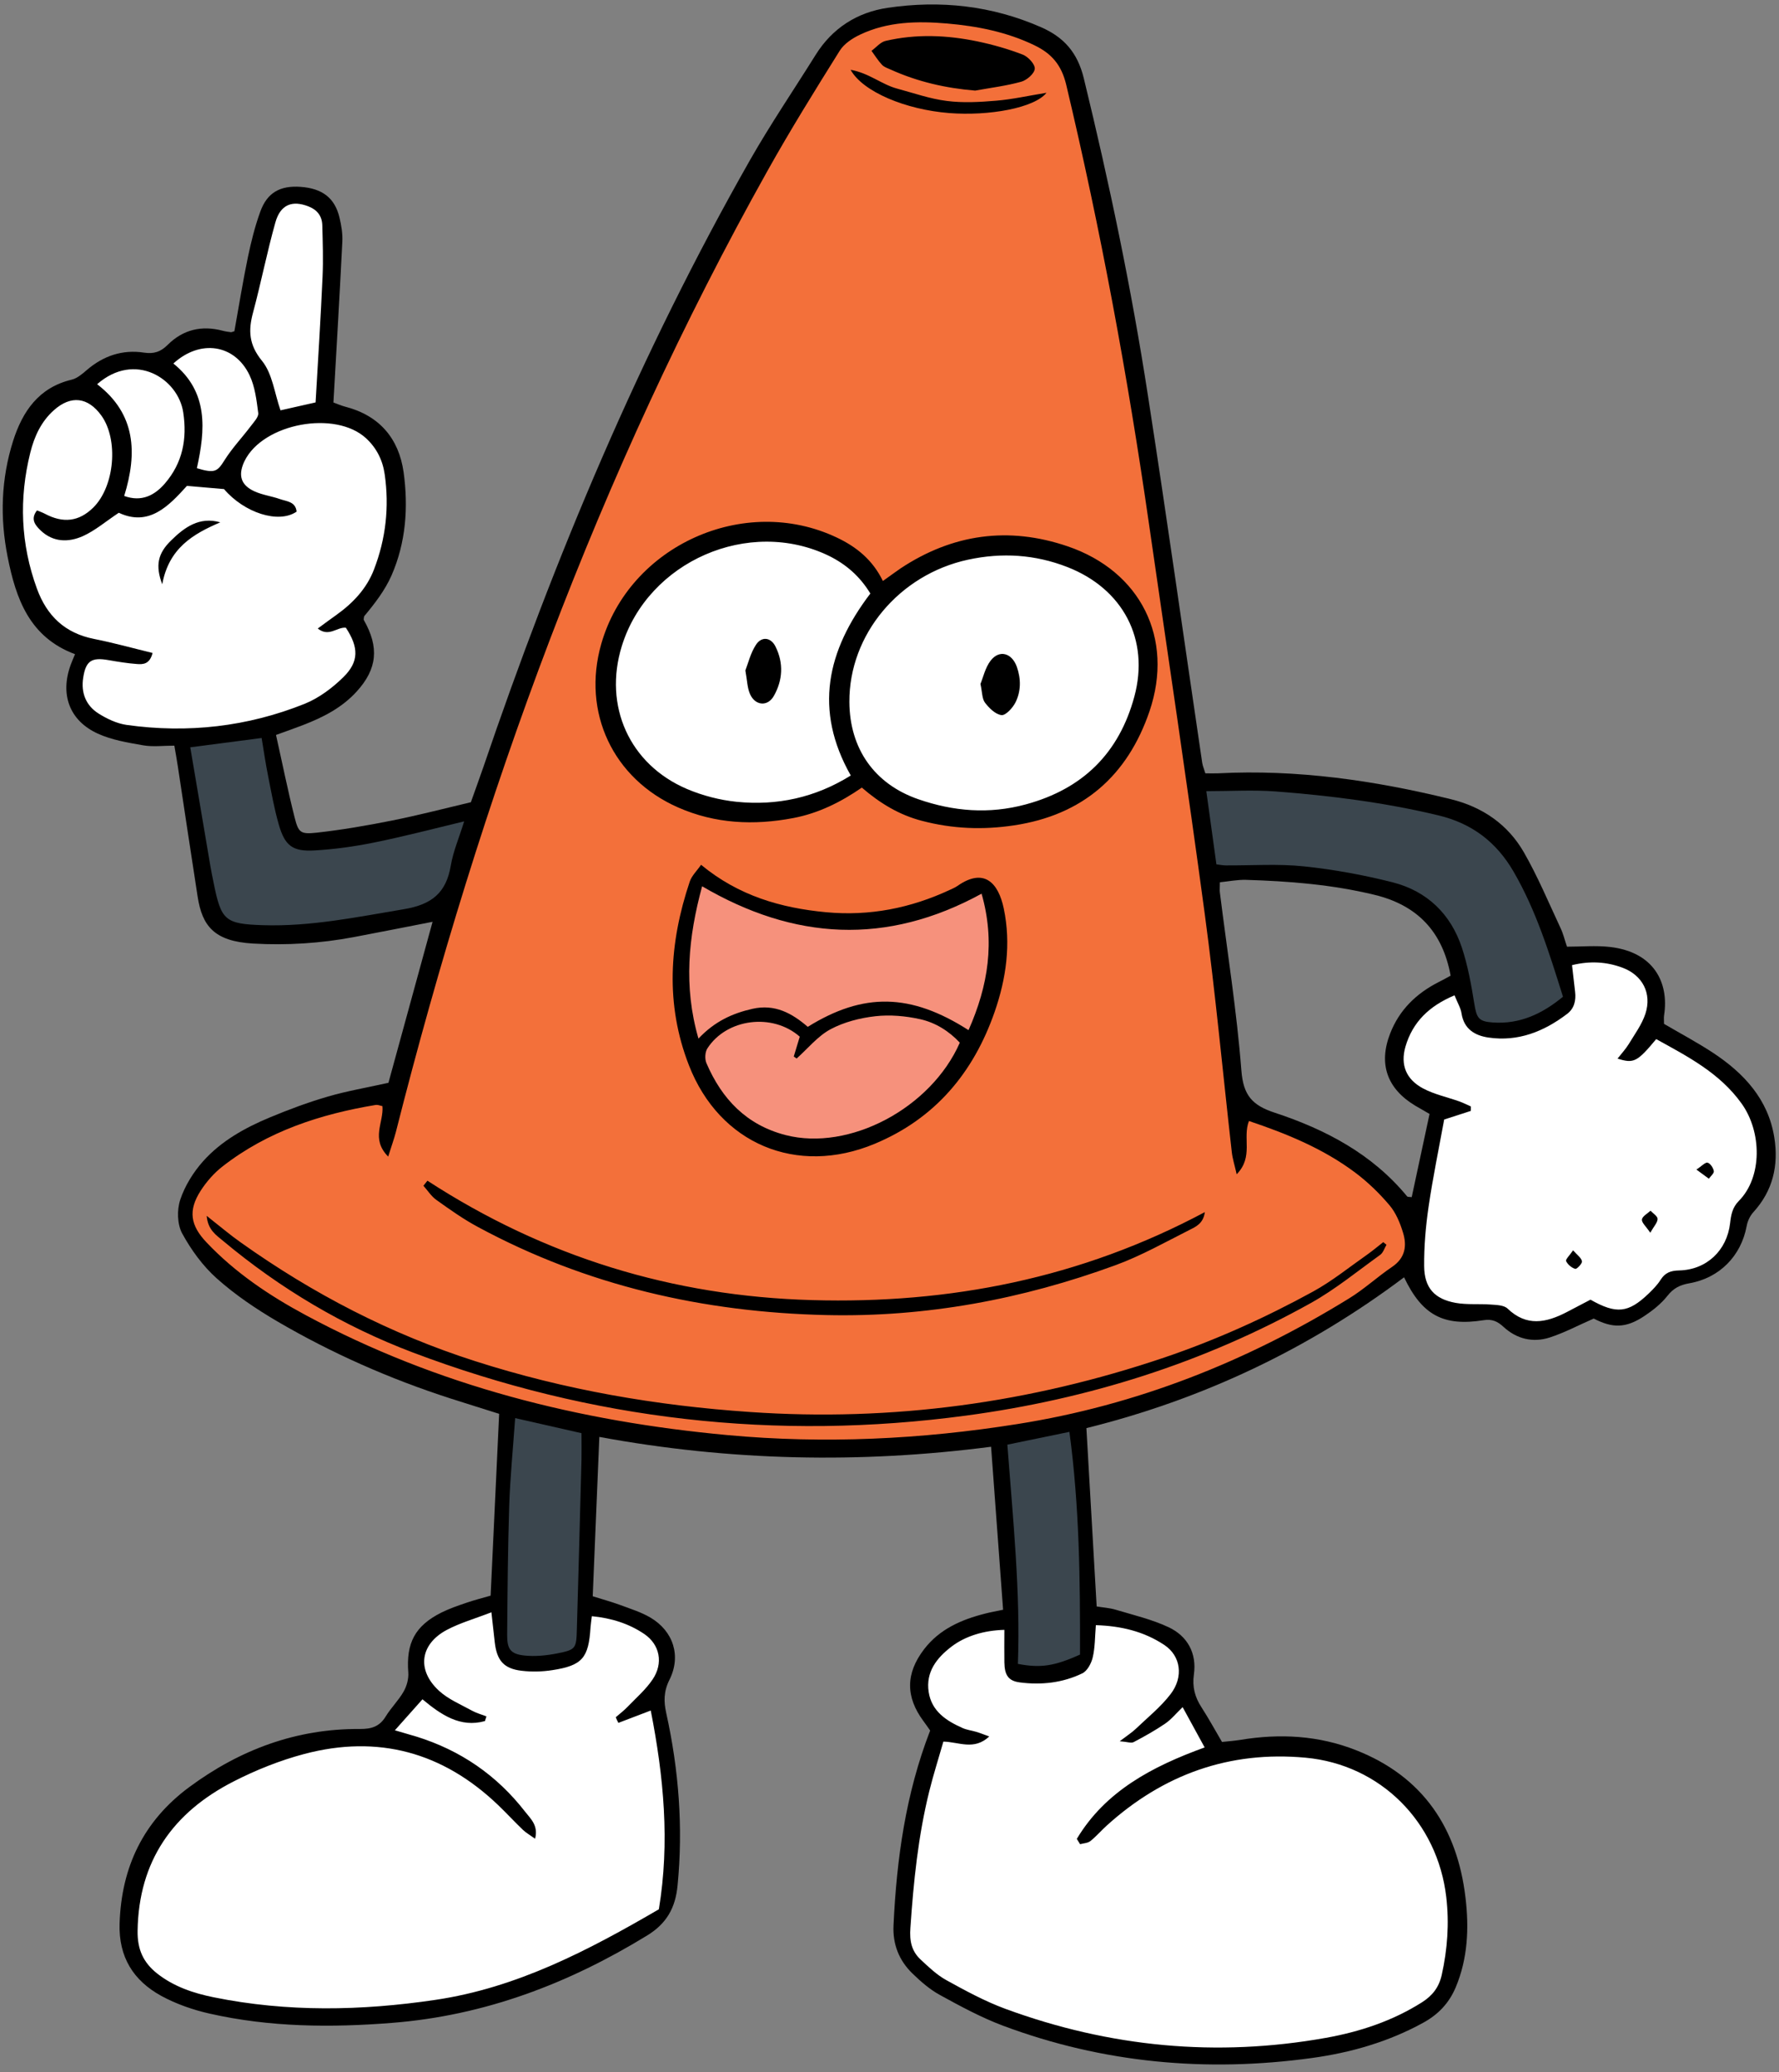 <?xml version="1.0" encoding="UTF-8"?><svg xmlns="http://www.w3.org/2000/svg" xmlns:xlink="http://www.w3.org/1999/xlink" height="238.1" preserveAspectRatio="xMidYMid meet" version="1.0" viewBox="-0.3 -0.5 204.4 238.1" width="204.4" zoomAndPan="magnify"><rect x="-0.3" y="-0.5" width="204.4" height="238.1" fill="#808080" stroke="none"/><g id="change1_1"><path d="M203.56,130.2c-0.7-4.38-3.47-7.36-7-9.7c-1.83-1.21-3.78-2.24-5.67-3.35c0-0.39-0.04-0.71,0.01-1.01 c0.57-3.72-1.16-7.25-6.23-7.83c-1.62-0.18-3.27-0.03-4.93-0.03c-0.27-0.79-0.43-1.49-0.73-2.12c-1.37-2.93-2.62-5.93-4.22-8.72 c-1.85-3.22-4.77-5.22-8.4-6.11c-8.79-2.16-17.67-3.44-26.75-2.97c-0.46,0.02-0.92,0-1.45,0c-0.14-0.47-0.3-0.83-0.36-1.2 c-2.08-14.07-4.06-28.16-6.24-42.22c-1.89-12.26-4.43-24.4-7.37-36.46c-0.73-2.98-2.31-4.71-4.9-5.85 c-5.66-2.49-11.58-3.13-17.64-2.23c-3.5,0.52-6.35,2.33-8.27,5.41c-2.51,4.02-5.18,7.95-7.53,12.07 c-12.62,22.2-22.44,45.64-30.65,69.78c-0.46,1.34-0.95,2.66-1.43,4.02c-3.09,0.73-6.07,1.51-9.09,2.11 c-2.86,0.57-5.74,1.07-8.64,1.39c-1.85,0.2-2.08-0.01-2.52-1.75c-0.79-3.12-1.42-6.28-2.14-9.48c1.18-0.43,2.14-0.76,3.09-1.13 c2.31-0.89,4.48-1.99,6.18-3.86c2.37-2.6,2.6-5.08,0.83-8.2c-0.06-0.11,0.02-0.3,0.03-0.45c1.22-1.46,2.39-2.98,3.14-4.68 c1.66-3.79,1.95-7.85,1.39-11.88c-0.54-3.83-2.75-6.48-6.64-7.5c-0.58-0.15-1.13-0.4-1.42-0.5c0.36-6.32,0.72-12.39,1.02-18.46 c0.05-0.93-0.11-1.9-0.33-2.81c-0.54-2.24-1.97-3.33-4.46-3.51c-2.34-0.17-3.84,0.65-4.63,2.84c-0.62,1.7-1.06,3.48-1.43,5.25 c-0.59,2.85-1.05,5.72-1.55,8.5c-0.26,0.07-0.33,0.12-0.4,0.11c-0.31-0.04-0.62-0.08-0.92-0.16c-2.42-0.65-4.57-0.15-6.34,1.61 c-0.8,0.8-1.57,1.07-2.72,0.9c-2.47-0.38-4.67,0.36-6.58,2c-0.52,0.45-1.11,0.96-1.75,1.11c-3.77,0.9-5.63,3.64-6.71,7.02 c-1.39,4.38-1.53,8.86-0.63,13.36c0.95,4.79,2.5,9.21,7.74,11.16c-0.21,0.5-0.36,0.85-0.49,1.2c-1.25,3.39-0.18,6.42,3.09,7.92 c1.61,0.74,3.45,1.04,5.22,1.35c1.13,0.2,2.32,0.04,3.59,0.04c0.17,1,0.3,1.68,0.4,2.37c0.76,5,1.5,10,2.28,15 c0.52,3.31,1.86,5.11,6.36,5.37c3.88,0.22,7.75-0.02,11.57-0.74c2.99-0.56,5.96-1.16,9.06-1.76c-1.73,6.3-3.43,12.51-5.07,18.5 c-2.5,0.56-4.76,0.94-6.95,1.58c-2.27,0.66-4.5,1.49-6.68,2.4c-2.86,1.19-5.59,2.71-7.67,5.04c-1.12,1.26-2.09,2.82-2.62,4.41 c-0.39,1.16-0.35,2.81,0.21,3.86c1.04,1.91,2.39,3.77,4.01,5.21c2.11,1.88,4.5,3.49,6.94,4.92c6.29,3.68,12.94,6.61,19.88,8.85 c1.87,0.6,3.74,1.18,5.6,1.77c-0.33,7.07-0.66,13.99-0.98,20.89c-0.97,0.28-1.89,0.51-2.79,0.82c-0.97,0.33-1.95,0.67-2.86,1.12 c-3.05,1.53-4.07,3.51-3.81,6.9c0.05,0.71-0.17,1.54-0.53,2.17c-0.58,1.02-1.46,1.88-2.07,2.88c-0.71,1.16-1.64,1.44-2.96,1.43 c-7.3-0.05-13.8,2.38-19.61,6.68c-5.24,3.88-7.79,9.14-8,15.67c-0.12,3.87,1.59,6.56,4.79,8.32c1.71,0.93,3.63,1.6,5.53,2.03 c6.92,1.57,13.93,1.63,20.99,1.07c10.65-0.84,20.27-4.51,29.3-10.04c2.24-1.37,3.25-3.17,3.5-5.75c0.65-6.68,0.14-13.27-1.3-19.79 c-0.3-1.34-0.3-2.51,0.36-3.83c1.38-2.74,0.46-5.6-2.18-7.16c-1.07-0.63-2.3-1.01-3.48-1.45c-1.02-0.37-2.06-0.66-3.15-1 c0.26-6.15,0.5-12.12,0.76-18.31c14.96,2.76,29.88,3.09,45.01,1.13c0.47,6.43,0.92,12.54,1.38,18.73c-0.84,0.18-1.46,0.28-2.06,0.44 c-2.73,0.69-5.24,1.78-7.02,4.1c-2.12,2.77-2.14,5.47-0.06,8.27c0.28,0.37,0.54,0.76,0.76,1.07c-2.82,7.27-3.85,14.76-4.21,22.37 c-0.11,2.19,0.64,4.06,2.18,5.55c0.96,0.93,2,1.84,3.16,2.47c2.35,1.29,4.73,2.58,7.23,3.52c11.49,4.3,23.36,5.38,35.47,3.72 c4.47-0.61,8.8-1.85,12.81-4.05c1.75-0.96,2.98-2.26,3.75-4.09c1.39-3.32,1.53-6.81,1.12-10.27c-0.94-8-4.88-13.93-12.57-16.96 c-4.3-1.7-8.76-1.94-13.29-1.19c-0.68,0.11-1.38,0.16-2.12,0.24c-0.82-1.4-1.54-2.72-2.35-3.97c-0.76-1.17-1.08-2.34-0.88-3.78 c0.35-2.45-0.74-4.43-2.94-5.45c-1.91-0.89-4-1.38-6.03-1.99c-0.73-0.22-1.51-0.26-2.2-0.38c-0.4-6.91-0.78-13.6-1.18-20.49 c13.34-3.31,25.51-9.07,36.5-17.33c2.07,4.34,4.51,5.66,9.12,4.93c0.98-0.16,1.61,0.12,2.31,0.77c1.5,1.38,3.36,1.84,5.29,1.22 c1.7-0.55,3.31-1.41,5.07-2.18c2.16,1.12,3.69,1.12,5.8-0.28c0.98-0.65,1.94-1.41,2.66-2.32c0.69-0.88,1.43-1.26,2.51-1.45 c3.51-0.61,5.97-3.17,6.6-6.57c0.1-0.56,0.38-1.17,0.76-1.59C203.41,136.32,204.07,133.4,203.56,130.2z M39.44,71.62 c0.74,1.13,1.12,2.1,1.09,3.02C40.56,73.72,40.18,72.75,39.44,71.62c-0.57-0.06-1.11,0.3-1.71,0.45 C38.33,71.92,38.88,71.56,39.44,71.62z M99.83,5.35L99.83,5.35c0.07-0.05,0.13-0.1,0.2-0.16C99.96,5.25,99.9,5.3,99.83,5.35z M164.99,112.35c-2.56,1.3-4.51,3.19-5.56,5.89c-1.37,3.5-0.37,6.35,2.86,8.3c0.47,0.28,0.95,0.55,1.66,0.96 c-0.7,3.29-1.38,6.43-2.05,9.56c-0.24-0.04-0.46,0-0.53-0.09c-4.01-4.87-9.37-7.69-15.2-9.61c-2.57-0.84-3.62-1.98-3.84-4.84 c-0.53-6.84-1.62-13.63-2.47-20.45c-0.04-0.3,0-0.62,0-1.19c0.98-0.1,1.98-0.3,2.97-0.28c4.98,0.15,9.93,0.54,14.79,1.72 c4.87,1.18,7.82,4.17,8.75,9.29C165.91,111.86,165.46,112.12,164.99,112.35z" fill="inherit"/></g><g id="change2_1"><path d="M43.64,126.6c0.17,1.9-1.38,3.73,0.66,5.8c0.39-1.24,0.67-2.01,0.88-2.81 c9.77-38.54,23.23-75.65,42.69-110.44c2.62-4.69,5.46-9.26,8.31-13.82c0.5-0.8,1.45-1.43,2.34-1.85c3.17-1.51,6.59-1.57,9.99-1.28 c3.47,0.3,6.88,0.97,10.06,2.51c1.94,0.94,3.08,2.23,3.63,4.51c3.97,16.7,7.08,33.55,9.52,50.53c2.15,14.94,4.4,29.87,6.41,44.83 c1.22,9.08,2.07,18.21,3.1,27.32c0.08,0.72,0.31,1.42,0.56,2.53c1.97-2.02,0.64-4.16,1.41-6.12c4.32,1.45,8.53,3.17,12.21,5.93 c1.44,1.08,2.77,2.37,3.93,3.74c0.74,0.87,1.22,2.03,1.56,3.15c0.47,1.52,0.26,2.92-1.25,3.94c-1.7,1.15-3.22,2.57-4.97,3.64 c-11.76,7.25-24.36,12.25-38.07,14.42c-11.07,1.76-22.17,2.3-33.33,1.27c-16.99-1.57-33.29-5.63-48.43-13.77 c-4.21-2.26-8.12-4.89-11.42-8.37c-1.85-1.95-2.14-3.65-0.68-5.93c0.67-1.04,1.54-2.04,2.52-2.8c5.18-4.04,11.23-6.01,17.62-7.07 C43.11,126.43,43.34,126.54,43.64,126.6z M101.14,66.26c-1.18-2.43-3.04-3.93-5.31-5C85.2,56.23,72,62.2,68.78,73.5 c-2.24,7.84,1.35,15.49,8.83,18.78c4.27,1.88,8.7,2.08,13.23,1.22c2.9-0.55,5.48-1.84,7.88-3.5c2.12,1.83,4.33,3.15,6.91,3.82 c3.5,0.92,7,1.06,10.57,0.52c7.9-1.18,13.05-5.69,15.58-13.13c2.83-8.37-1.03-16.07-9.4-18.93c-6.79-2.32-13.23-1.43-19.22,2.54 C102.53,65.25,101.91,65.72,101.14,66.26z M80.25,98.87c-0.48,0.7-1.07,1.25-1.3,1.93c-2.36,7.02-2.83,14.1-0.09,21.12 c3.52,9.03,12.39,12.74,21.34,9.01c6.93-2.89,11.34-8.16,13.77-15.13c1.34-3.85,1.91-7.83,1.06-11.9c-0.62-2.97-2.27-4.73-5.31-2.61 c-0.26,0.18-0.55,0.31-0.84,0.44c-4.53,2.12-9.26,3.06-14.27,2.59C89.42,103.83,84.57,102.44,80.25,98.87z M23.45,139.21 c0.13,1.62,1.1,2.22,1.9,2.89c6.54,5.47,13.8,9.78,21.76,12.8c20.57,7.78,41.78,10.19,63.59,7.26c14.01-1.88,27.27-6.05,39.62-12.94 c2.81-1.57,5.33-3.64,7.96-5.53c0.34-0.25,0.49-0.76,0.72-1.16c-0.12-0.1-0.24-0.2-0.37-0.3c-0.6,0.47-1.18,0.96-1.8,1.4 c-2.07,1.45-4.05,3.06-6.25,4.27c-5.47,3-11.16,5.57-17.08,7.58c-15.45,5.23-31.29,7.39-47.6,6.27c-10.77-0.73-21.3-2.54-31.59-5.84 c-9.72-3.11-18.65-7.74-26.94-13.64C26.12,141.39,24.95,140.39,23.45,139.21z M48.81,135.17c-0.15,0.19-0.31,0.38-0.46,0.58 c0.49,0.55,0.9,1.21,1.49,1.63c1.54,1.1,3.1,2.21,4.76,3.1c12.49,6.75,25.93,9.81,40.05,10.13c11.44,0.26,22.5-1.81,33.21-5.73 c2.95-1.08,5.73-2.65,8.54-4.07c0.69-0.35,1.56-0.72,1.73-2.03c-14.26,7.61-29.31,10.56-45.12,10.11 C77.01,148.45,62.27,143.92,48.81,135.17z M111.74,9.91c1.77-0.32,3.57-0.54,5.3-1.02c0.64-0.18,1.51-0.93,1.55-1.49 c0.04-0.52-0.76-1.38-1.37-1.62c-1.68-0.65-3.44-1.15-5.2-1.52c-3.51-0.73-7.05-0.88-10.57-0.06c-0.6,0.14-1.08,0.75-1.62,1.14 c0.4,0.54,0.75,1.12,1.21,1.61c0.26,0.27,0.67,0.4,1.03,0.56C105.13,8.89,108.34,9.63,111.74,9.91z M97.43,7.52 c1.41,2.54,6.35,4.58,11.32,4.97c4.58,0.36,9.8-0.58,11.19-2.33c-2.14,0.35-3.95,0.76-5.78,0.91c-1.88,0.16-3.81,0.27-5.67,0.03 c-1.94-0.24-3.82-0.91-5.72-1.42C101.01,9.21,99.56,7.9,97.43,7.52z" fill="#F3703A"/></g><g id="change3_1"><path d="M139.46,98.82c-0.38-2.74-0.75-5.45-1.16-8.41c2.76,0,5.36-0.16,7.94,0.03c6.3,0.48,12.56,1.27,18.72,2.75 c3.85,0.92,6.66,3.05,8.64,6.46c2.6,4.48,4.11,9.36,5.68,14.38c-2.4,1.98-4.96,3.17-8.05,2.96c-1.66-0.11-1.87-0.52-2.14-2.17 c-0.35-2.17-0.74-4.36-1.43-6.44c-1.28-3.86-4-6.48-7.93-7.49c-3.35-0.85-6.78-1.48-10.22-1.84c-2.96-0.31-5.98-0.09-8.97-0.11 C140.23,98.94,139.93,98.88,139.46,98.82z M42.64,96.32c-2.23,0.45-4.51,0.77-6.79,0.9c-2.54,0.15-3.42-0.54-4.12-2.98 c-0.52-1.81-0.85-3.68-1.22-5.54c-0.29-1.44-0.5-2.89-0.75-4.4c-2.84,0.37-5.47,0.71-8.2,1.07c0.78,4.63,1.55,9.13,2.31,13.64 c0.11,0.62,0.23,1.24,0.36,1.86c0.88,4.4,1.29,4.8,5.71,4.94c5.48,0.17,10.8-0.94,16.18-1.84c3.17-0.53,4.84-1.86,5.37-4.99 c0.28-1.66,0.97-3.25,1.54-5.1C49.34,94.77,46.01,95.64,42.64,96.32z M58.89,162.45c-0.25,3.54-0.57,6.75-0.68,9.98 c-0.16,4.97-0.2,9.95-0.24,14.93c-0.01,1.64,0.39,2.2,1.99,2.37c1.23,0.13,2.52,0,3.74-0.24c2.17-0.43,2.22-0.55,2.28-2.83 c0.19-6.47,0.36-12.95,0.53-19.43c0.02-0.94,0-1.88,0-3.05C63.92,163.59,61.51,163.05,58.89,162.45z M122.57,164.03 c-2.6,0.53-4.88,1-7.13,1.47c0.65,8.59,1.51,16.88,1.21,25.19c2.59,0.5,4.2,0.26,7.14-1.07 C123.81,181.16,123.73,172.63,122.57,164.03z" fill="#3B464E"/></g><g id="change4_1"><path d="M115.1,186.78c0,1.37-0.02,2.55,0,3.73c0.02,1.48,0.46,2.14,1.78,2.31c2.47,0.32,4.92,0.05,7.17-1.04 c0.58-0.28,1.04-1.15,1.2-1.84c0.27-1.13,0.25-2.33,0.36-3.7c2.89,0.09,5.53,0.72,7.87,2.28c1.88,1.25,2.24,3.65,0.72,5.64 c-1.14,1.49-2.64,2.69-4.01,4c-0.44,0.42-0.96,0.75-1.84,1.42c0.85,0.06,1.31,0.25,1.6,0.1c1.24-0.65,2.47-1.34,3.63-2.13 c0.69-0.47,1.24-1.16,2-1.89c0.89,1.62,1.67,3.05,2.53,4.63c-6.03,2.19-11.4,5.02-14.69,10.51c0.13,0.2,0.25,0.4,0.38,0.61 c0.4-0.11,0.88-0.12,1.18-0.36c0.68-0.54,1.25-1.21,1.89-1.79c6.49-5.87,14.09-8.6,22.84-7.79c8.62,0.8,15.16,7.4,16.16,16.02 c0.35,3.02,0.14,5.97-0.52,8.94c-0.32,1.43-1.07,2.38-2.26,3.14c-3.39,2.15-7.14,3.39-11.04,4.09c-12.57,2.25-24.86,1.07-36.83-3.33 c-2.36-0.87-4.6-2.09-6.81-3.31c-1.08-0.6-2.02-1.5-2.94-2.36c-1.04-0.97-1.28-2.14-1.17-3.63c0.36-5.29,0.89-10.55,2.17-15.71 c0.47-1.9,1.07-3.77,1.62-5.7c1.79,0.04,3.52,1.05,5.27-0.59c-0.69-0.25-1.08-0.41-1.49-0.53c-0.53-0.16-1.1-0.22-1.6-0.45 c-1.86-0.83-3.53-1.92-3.87-4.13c-0.35-2.31,0.93-3.92,2.63-5.22C110.61,187.5,112.74,186.84,115.1,186.78z M70.45,196.82 c0.46-0.4,0.95-0.77,1.37-1.21c0.98-1.02,2.08-1.97,2.86-3.13c1.26-1.86,0.84-4-0.95-5.22c-1.77-1.2-3.78-1.83-6.03-2.05 c-0.06,0.51-0.12,0.89-0.15,1.28c-0.22,3.52-0.94,4.39-4.39,4.92c-1.16,0.18-2.37,0.21-3.54,0.07c-2.03-0.24-2.83-1.18-3.07-3.24 c-0.12-1.07-0.24-2.14-0.39-3.48c-1.92,0.75-3.61,1.22-5.13,2.03c-3.07,1.64-3.47,4.61-0.9,6.98c1.07,0.99,2.51,1.58,3.81,2.3 c0.51,0.28,1.1,0.44,1.65,0.65c-0.06,0.18-0.11,0.36-0.17,0.54c-2.84,0.8-5.05-0.73-7.18-2.5c-1.1,1.24-2.07,2.33-3.17,3.56 c1.02,0.3,1.76,0.51,2.49,0.73c5.05,1.57,9.23,4.44,12.47,8.62c0.63,0.81,1.55,1.59,1.15,3.11c-0.57-0.41-1.03-0.67-1.4-1.02 c-0.97-0.93-1.88-1.92-2.85-2.85c-6.34-6.07-13.79-8.11-22.26-5.87c-2.8,0.74-5.55,1.84-8.13,3.16 c-6.95,3.55-10.91,9.11-11.03,17.17c-0.03,2.14,0.66,3.64,2.25,4.9c1.92,1.51,4.17,2.26,6.49,2.73c8.46,1.72,16.95,1.56,25.46,0.3 c9.42-1.39,17.64-5.72,25.69-10.41c1.28-7.7,0.56-15.25-0.93-22.84c-1.36,0.52-2.54,0.97-3.72,1.42 C70.63,197.26,70.54,197.04,70.45,196.82z M161.18,119.77c-0.6,2.08,0.07,3.76,2.03,4.8c1.3,0.69,2.79,1,4.19,1.5 c0.44,0.16,0.87,0.38,1.3,0.57c0,0.17-0.01,0.34-0.01,0.51c-1,0.32-1.99,0.65-3.06,0.99c-0.61,3.34-1.3,6.66-1.79,10.01 c-0.33,2.26-0.53,4.56-0.51,6.83c0.02,2.5,1.18,3.79,3.63,4.23c1.31,0.23,2.67,0.09,4.01,0.19c0.67,0.05,1.53,0.06,1.95,0.47 c2.18,2.09,4.42,1.62,6.75,0.42c0.97-0.5,1.93-1.01,2.77-1.45c2.98,1.69,4.35,1.53,6.67-0.69c0.51-0.49,1.02-1.01,1.39-1.6 c0.53-0.83,1.17-1.05,2.15-1.07c3.14-0.08,5.47-2.3,5.83-5.42c0.11-0.96,0.26-1.81,1-2.56c2.72-2.74,2.66-7.94,0.32-11.2 c-2.53-3.53-6.21-5.41-9.81-7.4c-2.19,2.63-2.57,2.83-4.44,2.24c0.46-0.59,0.93-1.09,1.28-1.66c0.69-1.14,1.51-2.25,1.92-3.49 c0.77-2.35-0.34-4.46-2.67-5.31c-1.8-0.66-3.67-0.79-5.76-0.28c0.12,1.04,0.23,2.05,0.35,3.05c0.12,1.01-0.09,1.93-0.91,2.55 c-2.67,2.03-5.63,3.22-9.04,2.72c-1.57-0.23-2.82-0.97-3.1-2.79c-0.09-0.6-0.44-1.16-0.8-2.06 C163.9,115.09,162,116.95,161.18,119.77z M188.35,139.63c0.05-0.37,0.63-0.68,0.99-1.01c0.29,0.31,0.81,0.63,0.81,0.94 c0,0.42-0.41,0.83-0.84,1.59C188.82,140.42,188.31,139.99,188.35,139.63z M181.46,144.43c0.05,0.25-0.59,0.92-0.77,0.87 c-0.42-0.12-0.87-0.5-1.05-0.89c-0.09-0.19,0.4-0.65,0.8-1.24C180.91,143.71,181.39,144.03,181.46,144.43z M195.9,133.1 c0.32,0.09,0.65,0.6,0.71,0.97c0.04,0.25-0.36,0.58-0.57,0.87c-0.4-0.29-0.79-0.58-1.43-1.05 C195.23,133.49,195.64,133.02,195.9,133.1z M15.44,75.8c-1.1-0.08-2.19-0.26-3.28-0.45c-1.94-0.34-2.6,0.08-2.9,2.02 c-0.27,1.72,0.3,3.19,1.75,4.11c0.98,0.62,2.12,1.16,3.25,1.32c7.01,0.98,13.87,0.21,20.45-2.43c1.63-0.66,3.17-1.81,4.43-3.05 c1.83-1.79,1.78-3.44,0.3-5.69c-1.01-0.11-1.95,1.12-3.23,0.09c0.79-0.58,1.46-1.08,2.14-1.56c1.9-1.36,3.47-3.01,4.32-5.22 c1.36-3.53,1.77-7.19,1.23-10.94c-0.23-1.62-0.93-3.02-2.13-4.13c-3.53-3.27-11.82-1.73-13.96,2.58c-0.04,0.07-0.07,0.14-0.1,0.21 c-0.65,1.51-0.31,2.6,1.23,3.3c0.92,0.42,1.97,0.55,2.93,0.89c0.77,0.27,1.79,0.28,1.91,1.44c-2.09,1.43-6.03,0.12-8.34-2.59 c-1.5-0.13-2.79-0.24-4.26-0.37c-2.09,2.31-4.36,4.72-7.83,3.09c-1.52,1.01-2.73,2.06-4.14,2.69c-1.65,0.73-3.42,0.71-4.85-0.67 c-0.6-0.58-1.2-1.28-0.41-2.29c0.33,0.13,0.61,0.23,0.88,0.37c2.13,1.14,3.95,0.92,5.59-0.7c2.46-2.43,2.92-7.81,0.92-10.58 c-1.53-2.11-3.48-2.35-5.43-0.62c-1.48,1.31-2.27,3.04-2.73,4.9c-1.31,5.27-1.11,10.48,0.76,15.61c1.15,3.15,3.23,5.13,6.58,5.79 c2.22,0.44,4.41,1.05,6.71,1.61C16.9,75.84,16.13,75.85,15.44,75.8z M18.34,66.64c-0.81-2.16-0.51-3.54,1-5.02 c1.54-1.52,3.26-2.79,5.67-2.1C21.85,60.87,19.1,62.5,18.34,66.64z M36.76,31.29c0.09-1.97,0.02-3.94-0.03-5.91 c-0.03-1.04-0.57-1.76-1.56-2.15c-1.88-0.75-3.25-0.24-3.83,1.83c-0.96,3.41-1.64,6.9-2.56,10.33c-0.56,2.07-0.5,3.71,1.02,5.57 c1.2,1.47,1.44,3.72,2.13,5.69c1.15-0.26,2.52-0.57,4.03-0.91C36.25,40.75,36.55,36.02,36.76,31.29z M13.97,56.49 c1.99,0.72,3.49-0.06,4.68-1.44c2.02-2.35,2.57-5.09,2.1-8.18c-0.59-3.87-5.55-7.03-9.89-3.22C15.32,47.07,15.49,51.57,13.97,56.49z M22.32,53.3c2.07,0.62,2.35,0.4,3.19-0.94c0.87-1.38,2.01-2.58,3-3.89c0.35-0.47,0.92-1.05,0.86-1.51c-0.19-1.47-0.37-3.03-1-4.35 c-1.7-3.56-5.67-4.16-8.75-1.34C23.68,44.54,23.29,48.91,22.32,53.3z M97.29,80.16c-0.04-7.74,5.72-14.64,13.64-16.35 c3.89-0.84,7.7-0.6,11.41,0.85c6.38,2.49,9.47,8.31,7.69,14.89c-1.75,6.47-5.9,10.6-12.47,12.38c-4.23,1.15-8.32,0.8-12.34-0.59 C100.13,89.58,97.32,85.49,97.29,80.16z M112.35,78.09c0.21,0.96,0.18,1.7,0.52,2.15c0.48,0.63,1.21,1.35,1.9,1.43 c0.48,0.05,1.27-0.81,1.59-1.43c0.66-1.3,0.66-2.73,0.17-4.12c-0.57-1.6-2.01-2-3.01-0.71C112.9,76.22,112.66,77.34,112.35,78.09z M99.7,67.7c-5.01,6.58-6.51,13.39-2.25,20.91c-4.09,2.55-8.48,3.49-13.13,3.02c-1.93-0.2-3.9-0.71-5.69-1.47 c-6.61-2.82-9.61-9.54-7.49-16.41c3.01-9.76,14.62-14.83,23.8-10.38C96.88,64.33,98.48,65.69,99.7,67.7z M85.34,76.54 c0.21,1.15,0.22,1.98,0.52,2.68c0.58,1.37,2.03,1.52,2.75,0.25c1.03-1.82,1.14-3.78,0.19-5.68c-0.53-1.07-1.6-1.2-2.25-0.19 C85.93,74.55,85.66,75.72,85.34,76.54z" fill="#FFF"/></g><g id="change5_1"><path d="M110.98,117.87c-6.65-4.26-12.08-4.35-18.47-0.38c-1.79-1.54-3.76-2.66-6.36-2.07 c-2.29,0.52-4.32,1.43-6.2,3.42c-1.74-6.02-1.16-11.67,0.42-17.5c10.56,6.19,21.18,6.83,32.11,0.85 C114.05,107.69,113.25,112.75,110.98,117.87z M80.98,119.96c-0.28,0.43-0.32,1.23-0.11,1.71c1.77,4.12,4.6,7.1,9.1,8.26 c7.28,1.87,16.68-3.05,20.01-10.62c-1.24-1.33-2.8-2.31-4.56-2.7c-1.67-0.37-3.46-0.53-5.14-0.34c-1.77,0.2-3.61,0.67-5.16,1.5 c-1.47,0.79-2.61,2.22-3.89,3.36c-0.11-0.08-0.22-0.15-0.33-0.23c0.22-0.72,0.43-1.43,0.69-2.28 C88.45,115.86,83.19,116.54,80.98,119.96z" fill="#F6917C"/></g></svg>